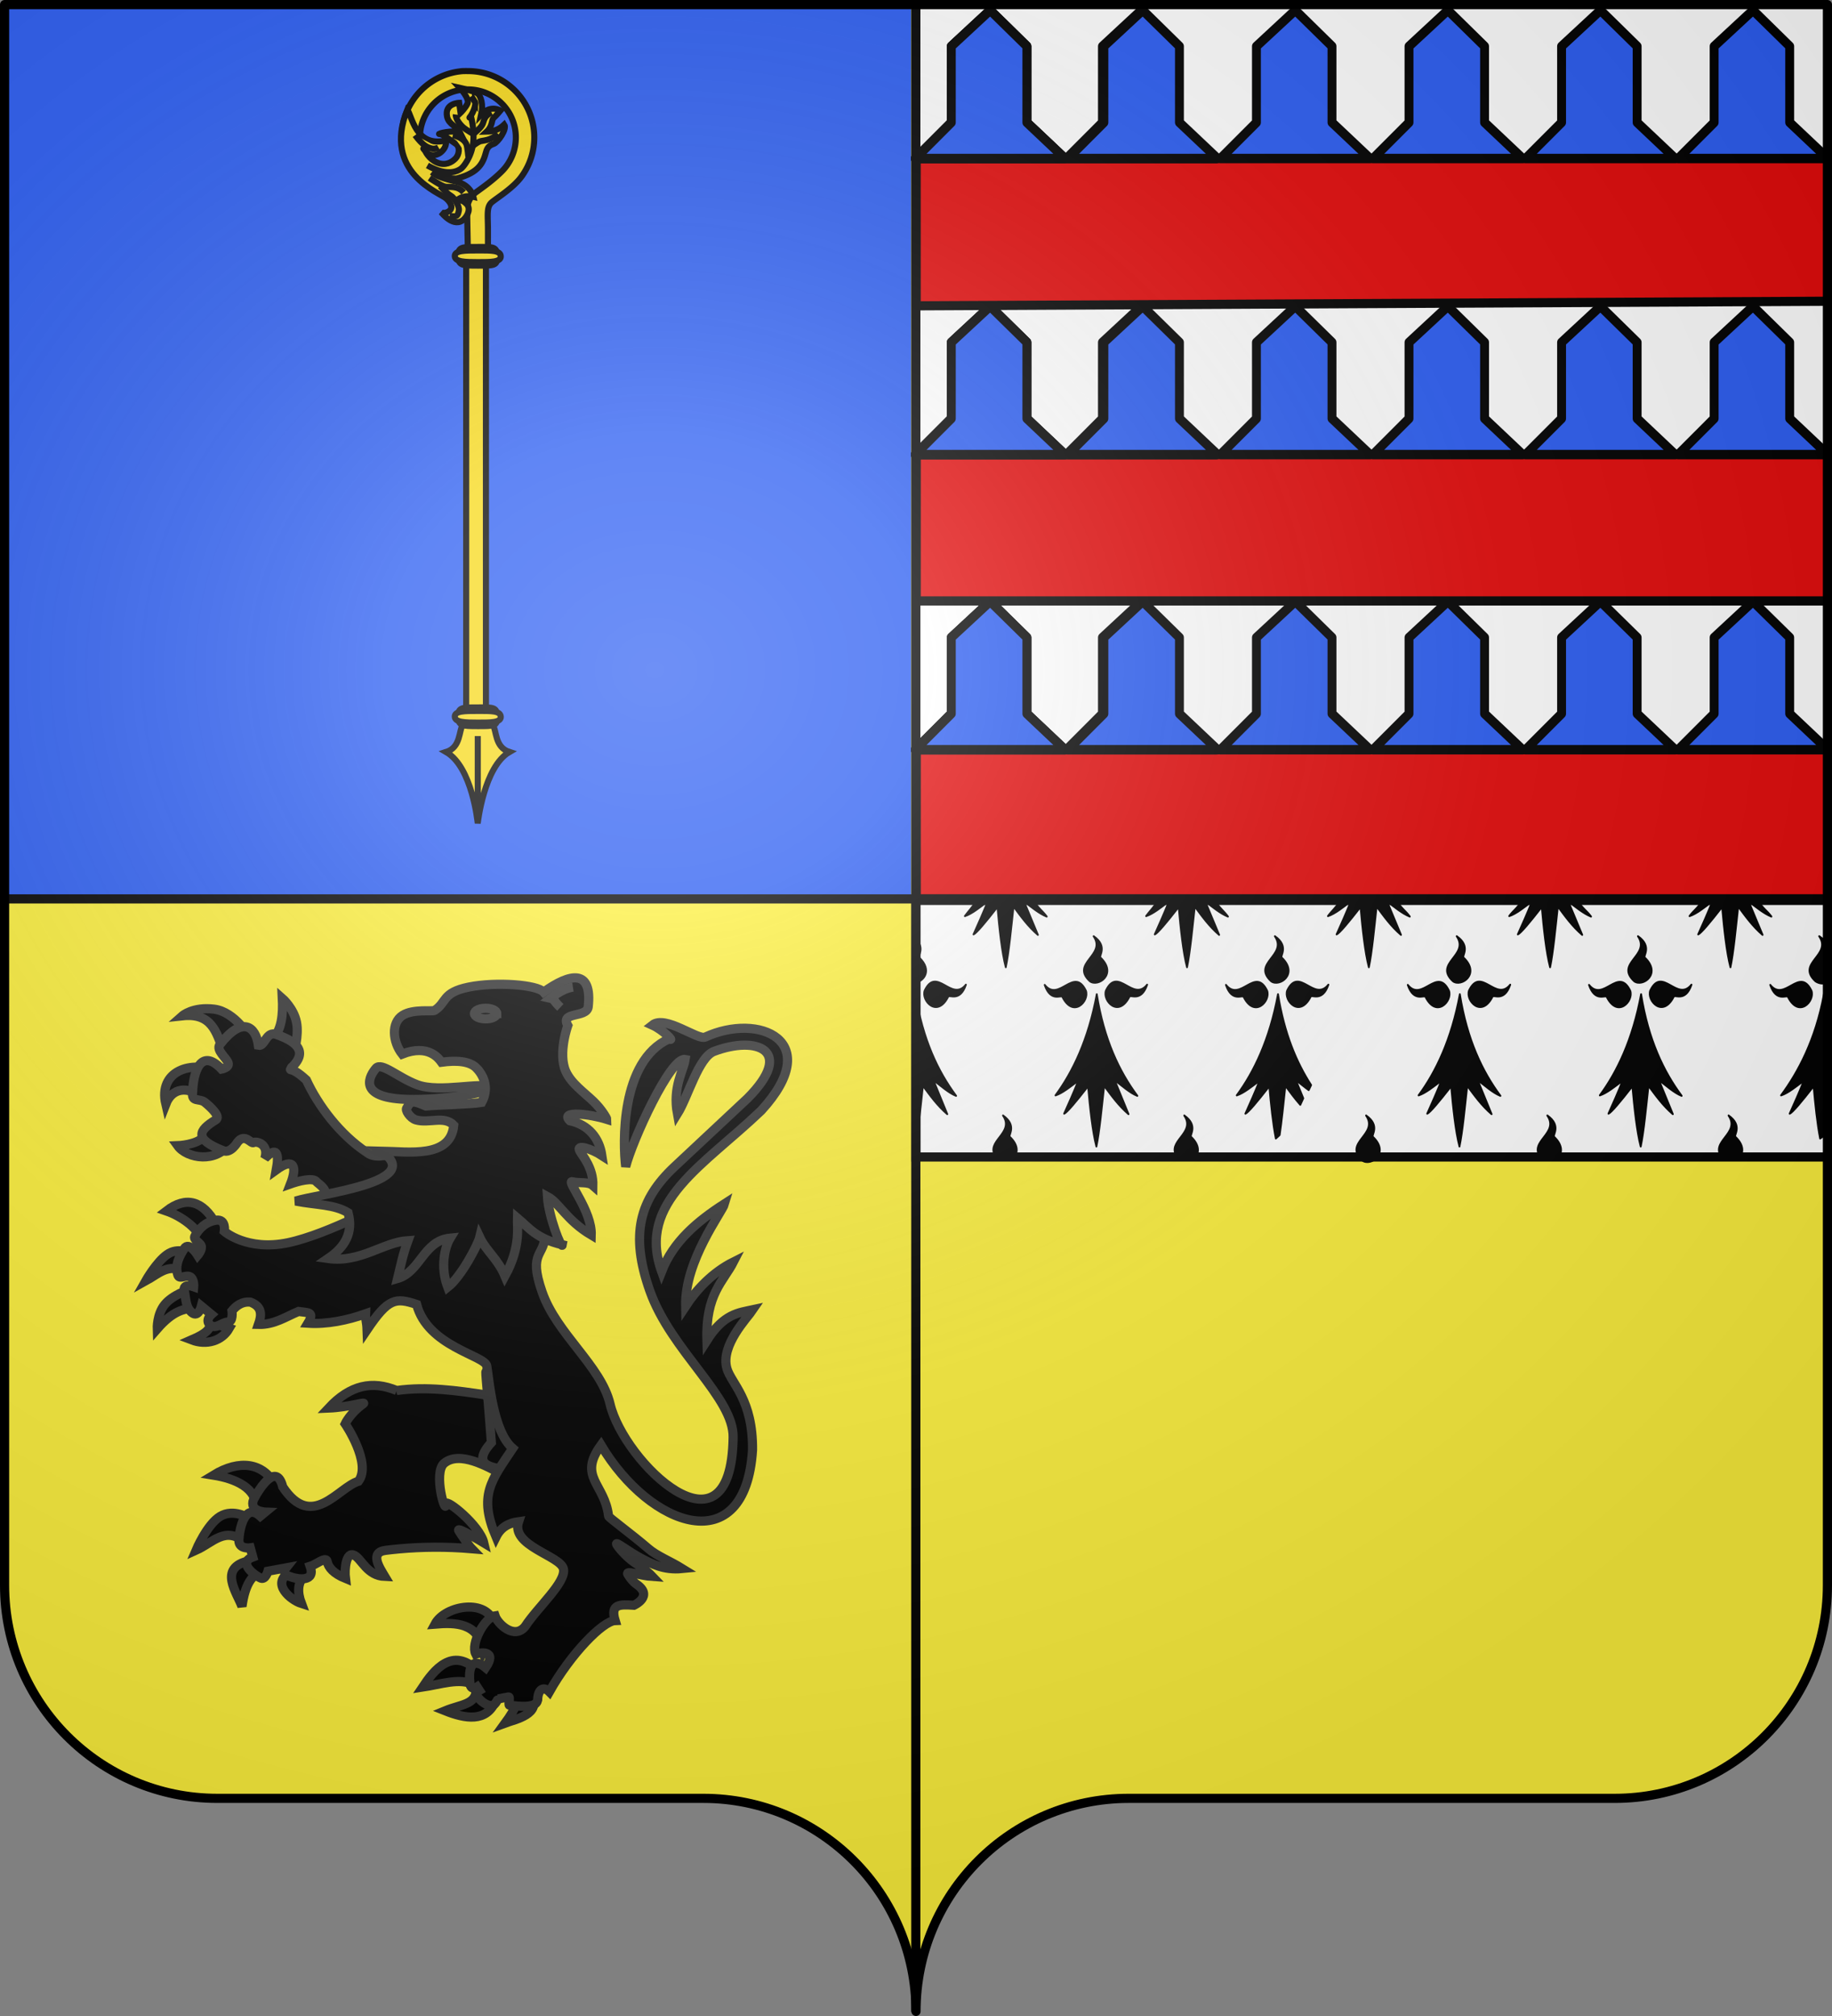 <svg xmlns="http://www.w3.org/2000/svg" xmlns:xlink="http://www.w3.org/1999/xlink" width="600" height="660" version="1.0"><rect width="100%" height="100%" fill="#808080" stroke="none"/><desc>Flag of Canton of Valais (Wallis)</desc><defs><radialGradient xlink:href="#a" id="c" cx="285.186" cy="200.448" r="300" fx="285.186" fy="200.448" gradientTransform="matrix(1.551 0 0 1.35 -227.894 -51.264)" gradientUnits="userSpaceOnUse"/><linearGradient id="a"><stop offset="0" style="stop-color:white;stop-opacity:.314"/><stop offset=".19" style="stop-color:white;stop-opacity:.251"/><stop offset=".6" style="stop-color:#6b6b6b;stop-opacity:.125"/><stop offset="1" style="stop-color:black;stop-opacity:.125"/></linearGradient></defs><g style="opacity:1;display:inline"><path d="M299.848 658.5c0-38.505 31.204-69.754 69.65-69.754h159.2c38.447 0 69.65-31.25 69.65-69.754V1.5h-597v517.492c0 38.504 31.204 69.754 69.65 69.754h159.2c38.447 0 69.65 31.25 69.65 69.753" style="fill:#fcef3c;fill-opacity:1;fill-rule:nonzero;stroke:none;stroke-width:5;stroke-linecap:round;stroke-linejoin:round;stroke-miterlimit:4;stroke-dashoffset:0;stroke-opacity:1"/><path d="M.379 1.594h298.03v293.024l-298.03.3z" style="fill:#2b5df2;fill-opacity:1;fill-rule:evenodd;stroke:none;stroke-width:1px;stroke-linecap:butt;stroke-linejoin:miter;stroke-opacity:1"/><path d="M300.379 1.594h298.03v293.024l-298.03.3z" style="fill:#fff;fill-opacity:1;fill-rule:evenodd;stroke:none;stroke-width:1px;stroke-linecap:butt;stroke-linejoin:miter;stroke-opacity:1"/><path d="M299.94.722v657.925M1.576 294.284h596.726" style="fill:none;fill-rule:evenodd;stroke:#000;stroke-width:3;stroke-linecap:butt;stroke-linejoin:miter;stroke-miterlimit:4;stroke-dasharray:none;stroke-opacity:1"/></g><g style="opacity:1;display:inline"><path d="M598.734 52.057v46.566l-298.682 1.5V52.057" style="opacity:1;fill:#e20909;fill-opacity:1;stroke:#000;stroke-width:3;stroke-miterlimit:4;stroke-dasharray:none;stroke-opacity:1;display:inline"/><path d="M598.725 148.991v47.749H300.061V148.99" style="opacity:1;fill:#e20909;fill-opacity:1;stroke:#000;stroke-width:3.018;stroke-miterlimit:4;stroke-dasharray:none;stroke-opacity:1;display:inline"/><path d="M598.72 245.622v48.639H300.066v-48.64" style="opacity:1;fill:#e20909;fill-opacity:1;stroke:#000;stroke-width:3.027;stroke-miterlimit:4;stroke-dasharray:none;stroke-opacity:1;display:inline"/><g style="fill:#000;fill-opacity:1;stroke:#313131;stroke-width:6.181;stroke-miterlimit:4;stroke-dasharray:none;stroke-opacity:1"><path d="M58.742 111.398c-8.159 13.094-28.266 10.35-34.69 1.406 0 0 12.896-.479 17.446-5.926 6.176-7.391 7.345-8.05 8.251-6.44zM39.633 79.643c-8.764-6.845-19.333-6.062-23.606 5.059-5.199-22.27 17.002-30.014 35.97-21.639zM54.808 48.731c-4.596-12.573-7.77-25.738-27.54-23.605 0 0 7.034-6.228 21.357-4.496 14.254 1.723 24.64 19.382 23.887 19.67zM87.406 41.144c7.226-5.72 7.803-18.068 7.306-27.82 0 0 7.658 6.673 9.555 16.017S102.3 50.7 102.3 50.7z" style="fill:#000;fill-opacity:1;fill-rule:evenodd;stroke:#313131;stroke-width:6.181;stroke-linecap:butt;stroke-linejoin:miter;stroke-miterlimit:4;stroke-dasharray:none;stroke-opacity:1;display:inline" transform="matrix(.485 0 0 .485 46.526 320.37)"/><path d="m132.088 152.146-9.836-4.847c3.567-3.8-.505-6.835-4.215-9.906-2.203-3.65-13.32-.38-17.764 1.198 4.555-11.695 2.332-18.183-9.632-9.515 2.008-11.106.474-16.164-7.743-7.704 2.744-8.737-4.146-11.651-7.435-10.817-1.556 1.816-5.931-6.77-11.1 0 0 0-4.497 7.728-9.555 5.62-19.919-7.776-16.766-13.656-5.059-20.795 3.643-2.22-3.512-8.711-7.306-11.802-3.794-3.092-9.274.28-8.29-7.026.393-13.23 5.447-30.28 19.53-15.456 0 0 5.445-.983 4.444-4.18-1-3.196-8.448-8.606-5.567-12.4 15.209-19.477 24.203-12.35 25.994.562 4.426.914 5.234-10.046 12.224-7.306 11.792 4.054 22.307 10.772 10.215 22.184-1.758 3.656-1.446-1.992 9.929 8.474 7.884 17.144 22.575 36.781 40.682 48.793 7.533 6.03 16.576-.965 21.566 3.07s8.096 6.561 8.096 6.561zM77.016 358.435c1.089-14.822-14.557-20.964-28.813-23.249 17.677-10.837 33.61-8.181 41.332 6.16zM69.465 380.69c-13.069-11.425-21.684.106-32.986 5.167 0 0 7.353-17.436 16.295-22.851s19.473 1.192 19.473 1.192zM79.4 400.76c-5.28 2.46-9.8 7.956-11.922 23.05-3.209-8.957-16.46-26.13 4.62-30.75zM109.605 403.145c-4.497 4.583-4.908 10.917-1.988 18.679-7.254-2.31-20.815-13.454-7.948-21.063z" style="fill:#000;fill-opacity:1;fill-rule:evenodd;stroke:#313131;stroke-width:6.181;stroke-linecap:butt;stroke-linejoin:miter;stroke-miterlimit:4;stroke-dasharray:none;stroke-opacity:1;display:inline" transform="matrix(.485 0 0 .485 46.526 320.37)"/><path d="M171.983 278.055c-16.523-6.805-31.379-3.83-46.01 11.865 13.585-.56 25.93-4.705 23.343-2.859-8.927 6.376-12.166 13.465-12.166 13.465s18.115 26.552 8.982 38.777c-13.712 4.099-31.361 33.619-51.139 3.787-4.04-16.306-14.978-.482-19.685 8.575-3.173 8.036 7.886 8.45 7.886 8.45l-3.38 2.785c-10.38-9.388-14.111 8.422-14.459 16.463.14 6.041 7.73 4.913 7.73 4.913l1.69 6.166c-9.935 3.555.15 11.933 5.603 14.334 3.056.983 4.632-4.758 4.632-4.758l12.237-2.253s-3.103 3.916 1.815 5.602c6.827 2.664 18.14 3.785 14.49-6.603 3.798-1.12 10.794-7.135 11.505-3.196.699 3.866 4.263 8.058 12.295 11.348-.749-6.136.334-18.545 6.065-15.573 4.95 2.568 8.615 13.745 20.504 14.225-3.26-5.473-10.69-16.232.564-17.635q4.613-.574 9.327-.998c15.335-1.379 31.502-1.545 48.778-.096-1.68-1.716-6.825-9.066-8.722-12.218-1.91-3.174 16.91 8.247 16.91 8.247-2.798-11.877-25.574-29.976-25.574-26.373 0 9.102-8.81-20.895-1.23-27.301 10.365-8.76 29.67 2.468 38.27 6.945 4.147-4.593 10.694-11.947 8.044-17.026-5.135-9.839-13.337-22.11-17.495-35.96-20.035-3.069-40.58-5.964-60.81-3.098zM39.46 174.828c-2.452-6.44-12.806-14.463-23.054-17.96 13.357-10.3 24.758-6.745 33.237 8.444zM28.73 198.474c-10.233-7.085-17.934 1.024-26.23 5.564 0 0 7.164-12.694 14.516-17.836 7.137-4.992 14.893-.843 14.893-.843zM35.685 222.518c-7.214.069-14.892 1.814-25.435 13.91 0 0-.348-9.687 4.967-16.295C20.533 213.526 31.512 210 31.512 210zM46.263 232.08c-.148 4.185-1.94 7.108-12.804 11.806 10.092 3.857 20.49.742 25.403-7.83zM251.483 484.167c3.506 2.248.758 8.733-6.238 18.333 6.161-2.27 25.503-6.056 17.366-19.128zM225.749 479.945c-.443 10.31-10.166 9.82-21.063 14.307 13.33 5.299 28.024 8.101 34.08-6.854zM223.664 476.668c-8.736-4.92-22.402-.179-34.178 1.59 7.547-11.331 20.027-27.52 36.96-11.128zM230.42 453.22c-3.644-18.537-18.806-18.623-32.588-17.487 6.828-12.897 35.731-17.409 39.742-.397z" style="fill:#000;fill-opacity:1;fill-rule:evenodd;stroke:#313131;stroke-width:6.181;stroke-linecap:butt;stroke-linejoin:miter;stroke-miterlimit:4;stroke-dasharray:none;stroke-opacity:1;display:inline" transform="matrix(.485 0 0 .485 46.526 320.37)"/><path d="M235.88 313.181c-15.028 16.535 2.558 17.211 13.253 18.636 4.078-4.598 3.555-10.104 1.155-14.704-20.75-39.89-20.807-90.923-14.408-3.932z" style="fill:#000;fill-opacity:1;fill-rule:evenodd;stroke:#313131;stroke-width:6.181;stroke-linecap:butt;stroke-linejoin:miter;stroke-miterlimit:4;stroke-dasharray:none;stroke-opacity:1" transform="matrix(.485 0 0 .485 46.526 320.37)"/><path d="M167.628 149.591s-41.53 22.956-69.151 28.719c-27.62 5.762-42.921-7.655-42.921-7.655s1.39-8.545-5.564-7.551c-6.955.993-11.724 5.762-14.307 10.73-1.292 2.484 3.08 3.974 4.197 6.433 1.118 2.46-2.285 6.51-2.285 6.51s-5.887-9.565-9.066-4.597-6.557 11.128-4.372 17.884c1.093 3.378 5.167-.298 8.172 1.142s2.559 6.806 2.559 6.806-7.551-2.682-6.359 2.782.795 11.128 5.166 14.705 6.36-4.372 6.36-4.372l6.755 5.564s-4.57 3.974-.795 7.153c3.776 3.18 8.148-1.993 11.923-1.993s2.782-7.551 2.782-7.551c3.184-3.832 7.023-6.354 12.32-5.961 8.311 3.097 7.727 8.862 5.564 15.101 10.604.278 18.37-5.119 27.024-8.743 6.534.994 11.134-.002 6.36 7.949 12.59.845 26.478-1.924 38.946-6.36-.165 4.064.775 4.915.994 10.731 14.307-21.195 19.167-21.851 33.474-17.082 7.51 28.541 46.157 34.43 47.378 41.579 1.674 9.797 4.172 44.215 17.51 55.59-14.728 22.091-23.17 31.755-11.265 59.811 3.379-6.845 8.874-9.457 15.238-10.333-5.501 16.326 28.206 22.974 30.256 31.794 2.104 9.054-17.49 26.009-25.845 38.947-7.348 9.097-18.563-1.843-20.307-7.153-7.156 1.06-16.593 18.996-13.039 25.764 3.539-1.143 14.647-2.535 6.68 9.209-6.345-5.322-12.517-4.623-10.47 11.497.994 4.068 4.717 1.545 4.717 1.545l1.59 2.46c-1.479.948-2.911-.413-2.29 2.09.94 3.795 9.65 11.154 13.08 6.393 1.32-1.833 1.725-2.895 1.779-2.886l6.956-1.33c1.628-.312-.343 5.311.72 5.581 15.724 2.028 18.289-.51 19.036-3.475.169-7.298 3.948-9.613 7.914-5.577 14.412-25.602 36.064-47.782 44.4-48.092-3.45-11.345 3.317-10.907 12.718-10.333 0 0 13.609-6.1 1.59-14.307-1.94-1.324-3.868-3.646-5.685-6.544-1.878-2.994 8.643.954 16.556 1.443-3.875-4.093-10.074-8.046-12.23-9.54-5.98-4.142-11.376-10.945-11.895-12.117-1.128-2.546 7.728 4.847 17.193 9.733 6.339 3.272 14.485 7.802 27.056 6.553-8.429-5.219-17.015-8.428-22.911-13.52-11.138-9.621-27.307-21.312-26.816-21.913-2.525-21.908-20.87-26.217-5.114-47.886 33.306 55.796 97.446 78.57 102.336 3.378.342-34.19-14.266-44.804-17.288-55.043-4.593-15.56 14.03-34.588 17.486-39.742-9.568 2.079-19.573 2.654-30.998 20.666-1.01-31.128 11.242-39.89 17.91-52.921-14.233 7.122-24.986 18.735-32.292 29.845-.687-30.824 24.66-63.444 26.304-69.125-18.4 11.854-34.634 25.44-42.524 45.703-16.848-46.993 28.583-71.544 67.337-108.645 43.152-47.193-1.682-66.26-37.856-49.564-5.077 2.343-26.867-15.106-35.709-8.075 7.079 3.19 15.443 11.563 11.243 9.293-33.031 14.982-31.18 71.167-29.257 86.254 4.39-17.48 30.235-74.245 40.134-72.354-1.183 7.79-8.6 18.502-5.22 36.713 7.163-11.463 14.206-38.164 24.687-42.135 28.795-10.91 55.041-.833 22.665 31.672l-49.28 46.1c-23.768 22.234-30.137 45.862-16.692 83.856 14.324 40.48 56.905 72.086 56.235 98.958-1.168 87.231-73.91 16.428-83.061-22.455-6.1-25.915-36.016-47.243-45.902-75.708s2.385-23.448 1.987-40.14c-.397-16.691-3.577-26.627-3.577-26.627zM235.502 73.461c-1.516 4.261-38.988 9.392-60.7 7.869-29.46-2.068-20.884-16.157-16.86-20.796 3.834-4.42 14.948 6.354 28.027 11.167 15.176 5.585 43.335-2.208 49.533 1.76z" style="fill:#000;fill-opacity:1;fill-rule:evenodd;stroke:#313131;stroke-width:6.181;stroke-linecap:butt;stroke-linejoin:miter;stroke-miterlimit:4;stroke-dasharray:none;stroke-opacity:1;display:inline" transform="matrix(.485 0 0 .485 46.526 320.37)"/><path d="M225.948 60.534c-4.789-5.09-14.196-5.348-23.746-4.075-1.6-2.182-8.602-12.515-26.557-5.48-6.47-8.206-7.557-21.16.281-26.134 7.172-4.552 20.207-2.446 21.639-3.372 8.389-5.426 4.756-12.007 23.043-15.737 18.407-3.755 46.333-1.61 50.584 3.372 17.727-12.706 33.03-15.986 30.069 10.117-1.22 7.504-19.126 2.824-13.758 12.442 0 0-6.724 18.751-1.417 30.834 3.627 8.26 12.394 14.265 18.81 20.461 5.445 5.257 8.933 11.313 8.933 12.053-11.395-3.575-32.042-6.05-24.933.927 12.706 2.763 19.87 11.773 21.608 23.474-6.55-4.25-17.81-8.173-14.864-2.96 2.112 3.737 9.067 11.337 8.807 23.26-3.271-2.863-9.065-1.332-13.905-2.597-4.389-1.148 13.349 19.76 12.791 35.972-16.744-9.95-21.481-21.637-29.612-26.003.776 13.552 9.625 36.092 10.116 32.598-17.825-4.236-22.594-11.556-30.37-18.063-.207 6.21 2.41 19.432-8.398 39.139-4.908-11.667-12.714-16.9-17.047-26.134-1.152 4.819-12.355 26.48-21.611 33.693-5.128-13.474-2.036-27.113 1.653-33.135-18.017 1.73-20.17 22.815-35.51 27.262 2.316-9.496 3.496-16.013 7.026-25.572-16.706 1.055-32.193 15.159-53.956 12.083 11.266-7.596 17.183-17.331 13.49-30.912-9.258-5.677-21.123-5.108-35.41-7.868 14.88-4.811 89.173-12.73 57.694-33.722 18.821.37 46.915 5.049 49.094-17.423-6.32-6.703-16.72-1.117-25.573-3.654-3.732-1.069-7.762-6.844-5.99-8.166 2.512-5.307 5.062-4.528 12.697-1.193 7.253-.723 30.28-1.158 37.694-2.443 4.537-8.308 2.63-16.663-3.372-23.044z" style="fill:#000;fill-opacity:1;fill-rule:evenodd;stroke:#313131;stroke-width:6.181;stroke-linecap:butt;stroke-linejoin:miter;stroke-miterlimit:4;stroke-dasharray:none;stroke-opacity:1;display:inline" transform="matrix(.485 0 0 .485 46.526 320.37)"/><path d="M239.56 23.61c.004 1.976-3.378 3.579-7.55 3.579-4.173 0-7.554-1.603-7.551-3.58-.003-1.976 3.378-3.579 7.55-3.579 4.173 0 7.555 1.603 7.552 3.58z" style="fill:#000;fill-opacity:1;fill-rule:evenodd;stroke:#313131;stroke-width:6.181;stroke-linecap:butt;stroke-linejoin:miter;stroke-miterlimit:4;stroke-dasharray:none;stroke-opacity:1;display:inline" transform="matrix(.485 0 0 .485 46.526 320.37)"/><path d="M282.46 19.435c-4.34-4.057-3.895-5.522-6.614-6.14 7-5.503 11.881-7.077 15.115-7.558" style="fill:#000;fill-opacity:1;fill-rule:evenodd;stroke:#313131;stroke-width:6.181;stroke-linecap:butt;stroke-linejoin:miter;stroke-miterlimit:4;stroke-dasharray:none;stroke-opacity:1" transform="matrix(.485 0 0 .485 46.526 320.37)"/></g><path d="M300 295.2h298.8v84H300z" style="fill:#fff;fill-opacity:1;stroke:#000;stroke-width:3;stroke-miterlimit:4;stroke-opacity:1" transform="translate(0 -.424)"/><g style="display:inline"><g style="fill:#000;fill-opacity:1"><path d="M326.534 268.511c-5.938 9.234-12.09 14.726-18.35 22.55 11.87-3.562 25.215-13.69 38.117-22.55-7.89 18.385-15.78 34.445-23.671 50.668 4.71-1.748 19.66-18.122 39.965-42.146 3.183 33.027 7.487 70.222 13.917 92.616 5.119-22.358 8.906-59.364 12.969-93.342 12.24 15.194 24.13 30.565 40.692 43.598l-23.253-51.394c12.007 8.398 25.275 18.59 38.007 23.277-7.264-9.016-14.252-12.83-20.846-23.277z" style="fill:#000;fill-opacity:1;fill-rule:evenodd;stroke:#000;stroke-width:3;stroke-linecap:round;stroke-linejoin:round;stroke-miterlimit:4;stroke-dasharray:none;stroke-opacity:1" transform="matrix(.196 0 0 .213 255.607 237.913)"/></g></g><g style="display:inline"><g style="fill:#000;fill-opacity:1"><path d="M326.782 268.511c-6.015 9.384-12.25 14.617-18.598 22.55 11.87-3.562 25.215-13.69 38.117-22.55-7.89 18.385-15.78 34.445-23.671 50.668 4.71-1.748 19.66-18.122 39.965-42.146 3.183 33.027 7.487 70.222 13.917 92.616 5.119-22.358 8.906-59.364 12.969-93.342 12.24 15.194 24.13 30.565 40.692 43.598l-23.253-51.394c12.007 8.398 25.275 18.59 38.007 23.277-7.174-8.904-14.079-12.978-20.6-23.277z" style="fill:#000;fill-opacity:1;fill-rule:evenodd;stroke:#000;stroke-width:3;stroke-linecap:round;stroke-linejoin:round;stroke-miterlimit:4;stroke-dasharray:none;stroke-opacity:1" transform="matrix(.196 0 0 .213 314.965 237.913)"/></g></g><g style="display:inline"><g style="fill:#000;fill-opacity:1"><path d="M383.382 79.375c-3.697-2.154 13.021-17.11-11.488-32.894 20.066 27.234-30.383 39.405-12.125 63.14l31.528-.17c5.49-7.142 5.723-18.082-7.915-30.076" style="fill:#000;fill-opacity:1;fill-rule:evenodd;stroke:#000;stroke-width:3;stroke-linecap:round;stroke-linejoin:round;stroke-miterlimit:4;stroke-dasharray:none;stroke-opacity:1;display:inline" transform="matrix(.196 0 0 .213 255.607 355.3)"/></g></g><g style="display:inline"><g style="fill:#000;fill-opacity:1"><path d="M383.382 79.375c-3.697-2.154 13.021-17.11-11.488-32.894 20.158 27.358-30.844 39.515-11.871 63.466l30.855.03c5.888-7.125 6.48-18.31-7.496-30.602" style="fill:#000;fill-opacity:1;fill-rule:evenodd;stroke:#000;stroke-width:3;stroke-linecap:round;stroke-linejoin:round;stroke-miterlimit:4;stroke-dasharray:none;stroke-opacity:1;display:inline" transform="matrix(.196 0 0 .213 314.965 355.3)"/></g></g><g style="display:inline"><g style="fill:#000;fill-opacity:1"><path d="m377.128 135.622-.616 234.027c5.119-22.358 8.906-59.364 12.969-93.342 12.24 15.194 24.13 30.565 40.692 43.598l-23.253-52.318c12.007 8.398 25.275 19.515 38.007 24.2-30.189-37.467-55.61-86.046-67.799-156.165" style="fill:#000;fill-opacity:1;fill-rule:evenodd;stroke:#000;stroke-width:3;stroke-linecap:round;stroke-linejoin:round;stroke-miterlimit:4;stroke-dasharray:none;stroke-opacity:1" transform="matrix(.196 0 0 .213 225.928 296.607)"/><path d="M431.716 139.348c1.296-4.078 19.537 8.975 29.595-18.387-23.992 27.584-48.78-29.042-68.834 8.94-6.189 15.671 20.922 42.861 39.239 9.447M383.382 79.375c-3.493-2.036 11.246-15.505-7.812-30.302l.973 68.707c14.254-1.889 29.212-18.73 6.84-38.405" style="fill:#000;fill-opacity:1;fill-rule:evenodd;stroke:#000;stroke-width:3;stroke-linecap:round;stroke-linejoin:round;stroke-miterlimit:4;stroke-dasharray:none;stroke-opacity:1;display:inline" transform="matrix(.196 0 0 .213 225.928 296.607)"/></g></g><g style="display:inline"><g style="fill:#000;fill-opacity:1"><path d="M377.128 135.622c-14.101 70.111-40.388 119.752-68.944 155.439 11.87-3.562 25.215-13.69 38.117-22.55-7.89 18.385-15.78 34.445-23.671 50.668 4.71-1.748 19.66-18.122 39.965-42.146 3.183 33.027 7.487 70.222 13.917 92.616 5.119-22.358 8.906-59.364 12.969-93.342 12.24 15.194 24.13 30.565 40.692 43.598l-23.253-52.318c12.007 8.398 25.275 19.515 38.007 24.2-30.189-37.467-55.61-86.046-67.799-156.165M319.723 139.698c-1.296-4.078-19.538 8.975-29.595-18.388 23.992 27.584 48.78-29.041 68.834 8.941 6.189 15.671-20.922 42.86-39.239 9.447" style="fill:#000;fill-opacity:1;fill-rule:evenodd;stroke:#000;stroke-width:3;stroke-linecap:round;stroke-linejoin:round;stroke-miterlimit:4;stroke-dasharray:none;stroke-opacity:1" transform="matrix(.196 0 0 .213 285.286 296.607)"/><path d="M431.716 139.348c1.296-4.078 19.537 8.975 29.595-18.387-23.992 27.584-48.78-29.042-68.834 8.94-6.189 15.671 20.922 42.861 39.239 9.447M383.382 79.375c-3.697-2.154 13.021-17.11-11.488-32.894 21.686 29.431-38.984 41.27-6.29 69.127 13.943 9.458 46.392-11.069 17.778-36.233" style="fill:#000;fill-opacity:1;fill-rule:evenodd;stroke:#000;stroke-width:3;stroke-linecap:round;stroke-linejoin:round;stroke-miterlimit:4;stroke-dasharray:none;stroke-opacity:1;display:inline" transform="matrix(.196 0 0 .213 285.286 296.607)"/></g></g><g style="display:inline"><g style="fill:#000;fill-opacity:1"><path d="M377.128 135.622c-14.101 70.111-40.388 119.752-68.944 155.439 11.87-3.562 25.215-13.69 38.117-22.55-7.89 18.385-15.78 34.445-23.671 50.668 4.71-1.748 19.66-18.122 39.965-42.146 2.654 27.535 6.087 57.967 10.881 80.303l6.404-5.394c3.523-21.66 6.48-49.54 9.601-75.635 7.984 9.91 15.818 19.895 24.897 29.258l4.971-10.013-12.429-27.965c6.875 4.808 14.163 10.508 21.527 15.381l4-7.748c-24.625-35.05-44.851-79.381-55.319-139.598M319.723 139.698c-1.296-4.078-19.538 8.975-29.595-18.388 23.992 27.584 48.78-29.041 68.834 8.941 6.189 15.671-20.922 42.86-39.239 9.447" style="fill:#000;fill-opacity:1;fill-rule:evenodd;stroke:#000;stroke-width:3;stroke-linecap:round;stroke-linejoin:round;stroke-miterlimit:4;stroke-dasharray:none;stroke-opacity:1" transform="matrix(.196 0 0 .213 344.644 296.607)"/><path d="M431.716 139.348c1.296-4.078 19.537 8.975 29.595-18.387-23.992 27.584-48.78-29.042-68.834 8.94-6.189 15.671 20.922 42.861 39.239 9.447M383.382 79.375c-3.697-2.154 13.021-17.11-11.488-32.894 21.686 29.431-38.984 41.27-6.29 69.127 13.943 9.458 46.392-11.069 17.778-36.233" style="fill:#000;fill-opacity:1;fill-rule:evenodd;stroke:#000;stroke-width:3;stroke-linecap:round;stroke-linejoin:round;stroke-miterlimit:4;stroke-dasharray:none;stroke-opacity:1;display:inline" transform="matrix(.196 0 0 .213 344.644 296.607)"/></g></g><g style="display:inline"><g style="fill:#000;fill-opacity:1"><path d="M328.396 268.511c-6.51 10.376-13.295 13.905-20.212 22.55 11.87-3.562 25.215-13.69 38.117-22.55-7.89 18.385-15.78 34.445-23.671 50.668 4.71-1.748 19.66-18.122 39.965-42.146 3.183 33.027 7.487 70.222 13.917 92.616 5.119-22.358 8.906-59.364 12.969-93.342 12.24 15.194 24.13 30.565 40.692 43.598l-23.253-51.394c12.007 8.398 25.275 18.59 38.007 23.277-7.403-9.189-14.52-12.598-21.224-23.277zM629.771 268.511c-6.51 10.376-13.294 13.905-20.212 22.55 11.87-3.562 25.215-13.69 38.117-22.55-7.89 18.385-15.78 34.445-23.67 50.668 4.71-1.748 19.66-18.122 39.965-42.146 3.183 33.027 7.486 70.222 13.916 92.616 5.12-22.358 8.907-59.364 12.97-93.342 12.24 15.194 24.129 30.565 40.691 43.598l-23.252-51.394c12.006 8.398 25.274 18.59 38.006 23.277-7.403-9.189-14.52-12.598-21.224-23.277z" style="fill:#000;fill-opacity:1;fill-rule:evenodd;stroke:#000;stroke-width:3;stroke-linecap:round;stroke-linejoin:round;stroke-miterlimit:4;stroke-dasharray:none;stroke-opacity:1" transform="matrix(.196 0 0 .213 433.877 237.913)"/></g></g><g style="display:inline"><g style="fill:#000;fill-opacity:1"><path d="M327.6 268.511c-6.266 9.882-12.78 14.257-19.416 22.55 11.87-3.562 25.215-13.69 38.117-22.55-7.89 18.385-15.78 34.445-23.671 50.668 4.71-1.748 19.66-18.122 39.965-42.146 3.183 33.027 7.487 70.222 13.917 92.616 5.119-22.358 8.906-59.364 12.969-93.342 12.24 15.194 24.13 30.565 40.692 43.598l-23.253-51.394c12.007 8.398 25.275 18.59 38.007 23.277-7.32-9.086-14.36-12.736-21-23.277z" style="fill:#000;fill-opacity:1;fill-rule:evenodd;stroke:#000;stroke-width:3;stroke-linecap:round;stroke-linejoin:round;stroke-miterlimit:4;stroke-dasharray:none;stroke-opacity:1" transform="matrix(.196 0 0 .213 374.52 237.913)"/></g></g><g style="display:inline"><g style="fill:#000;fill-opacity:1"><path d="M383.382 79.375c-3.697-2.154 13.021-17.11-11.488-32.894 20.284 27.529-31.483 39.666-11.508 63.916l29.912.25c6.416-7.082 7.507-18.588-6.916-31.272" style="fill:#000;fill-opacity:1;fill-rule:evenodd;stroke:#000;stroke-width:3;stroke-linecap:round;stroke-linejoin:round;stroke-miterlimit:4;stroke-dasharray:none;stroke-opacity:1;display:inline" transform="matrix(.196 0 0 .213 433.877 355.3)"/></g></g><g style="display:inline"><g style="fill:#000;fill-opacity:1"><path d="M383.382 79.375c-3.697-2.154 13.021-17.11-11.488-32.894 20.408 27.697-32.12 39.815-11.132 64.363l29.62-.29c6.341-7.089 7.36-18.55-7-31.18" style="fill:#000;fill-opacity:1;fill-rule:evenodd;stroke:#000;stroke-width:3;stroke-linecap:round;stroke-linejoin:round;stroke-miterlimit:4;stroke-dasharray:none;stroke-opacity:1;display:inline" transform="matrix(.196 0 0 .213 493.235 355.3)"/></g></g><g style="display:inline"><g style="fill:#000;fill-opacity:1"><path d="M383.382 79.375c-3.697-2.154 13.021-17.11-11.488-32.894 21.686 29.431-38.984 41.27-6.29 69.127 13.943 9.458 46.392-11.069 17.778-36.233" style="fill:#000;fill-opacity:1;fill-rule:evenodd;stroke:#000;stroke-width:3;stroke-linecap:round;stroke-linejoin:round;stroke-miterlimit:4;stroke-dasharray:none;stroke-opacity:1;display:inline" transform="matrix(.196 0 0 .213 374.52 355.3)"/></g></g><g style="display:inline"><g style="fill:#000;fill-opacity:1"><path d="M377.128 135.622c-14.101 70.111-40.388 119.752-68.944 155.439 11.87-3.562 25.215-13.69 38.117-22.55-7.89 18.385-15.78 34.445-23.671 50.668 4.71-1.748 19.66-18.122 39.965-42.146 3.183 33.027 7.487 70.222 13.917 92.616 5.119-22.358 8.906-59.364 12.969-93.342 12.24 15.194 24.13 30.565 40.692 43.598l-23.253-52.318c12.007 8.398 25.275 19.515 38.007 24.2-30.189-37.467-55.61-86.046-67.799-156.165M319.723 139.698c-1.296-4.078-19.538 8.975-29.595-18.388 23.992 27.584 48.78-29.041 68.834 8.941 6.189 15.671-20.922 42.86-39.239 9.447" style="fill:#000;fill-opacity:1;fill-rule:evenodd;stroke:#000;stroke-width:3;stroke-linecap:round;stroke-linejoin:round;stroke-miterlimit:4;stroke-dasharray:none;stroke-opacity:1" transform="matrix(.196 0 0 .213 404.198 296.607)"/><path d="M431.716 139.348c1.296-4.078 19.537 8.975 29.595-18.387-23.992 27.584-48.78-29.042-68.834 8.94-6.189 15.671 20.922 42.861 39.239 9.447M383.382 79.375c-3.697-2.154 13.021-17.11-11.488-32.894 21.686 29.431-38.984 41.27-6.29 69.127 13.943 9.458 46.392-11.069 17.778-36.233" style="fill:#000;fill-opacity:1;fill-rule:evenodd;stroke:#000;stroke-width:3;stroke-linecap:round;stroke-linejoin:round;stroke-miterlimit:4;stroke-dasharray:none;stroke-opacity:1;display:inline" transform="matrix(.196 0 0 .213 404.198 296.607)"/></g></g><g style="display:inline"><g style="fill:#000;fill-opacity:1"><path d="M377.128 135.622c-14.101 70.111-40.388 119.752-68.944 155.439 11.87-3.562 25.215-13.69 38.117-22.55-7.89 18.385-15.78 34.445-23.671 50.668 4.71-1.748 19.66-18.122 39.965-42.146 3.183 33.027 7.487 70.222 13.917 92.616 5.119-22.358 8.906-59.364 12.969-93.342 12.24 15.194 24.13 30.565 40.692 43.598l-23.253-52.318c12.007 8.398 25.275 19.515 38.007 24.2-30.189-37.467-55.61-86.046-67.799-156.165M319.723 139.698c-1.296-4.078-19.538 8.975-29.595-18.388 23.992 27.584 48.78-29.041 68.834 8.941 6.189 15.671-20.922 42.86-39.239 9.447" style="fill:#000;fill-opacity:1;fill-rule:evenodd;stroke:#000;stroke-width:3;stroke-linecap:round;stroke-linejoin:round;stroke-miterlimit:4;stroke-dasharray:none;stroke-opacity:1" transform="matrix(.196 0 0 .213 463.556 296.607)"/><path d="M431.716 139.348c1.296-4.078 19.537 8.975 29.595-18.387-23.992 27.584-48.78-29.042-68.834 8.94-6.189 15.671 20.922 42.861 39.239 9.447M383.382 79.375c-3.697-2.154 13.021-17.11-11.488-32.894 21.686 29.431-38.984 41.27-6.29 69.127 13.943 9.458 46.392-11.069 17.778-36.233" style="fill:#000;fill-opacity:1;fill-rule:evenodd;stroke:#000;stroke-width:3;stroke-linecap:round;stroke-linejoin:round;stroke-miterlimit:4;stroke-dasharray:none;stroke-opacity:1;display:inline" transform="matrix(.196 0 0 .213 463.556 296.607)"/></g></g><g style="display:inline"><g style="fill:#000;fill-opacity:1"><path d="M379.829 135.622c-14.102 70.111-43.089 119.752-71.645 155.439 11.87-3.562 25.215-13.69 38.117-22.55-7.89 18.385-15.78 34.445-23.671 50.668 4.71-1.748 19.66-18.122 39.965-42.146 2.654 27.535 6.087 57.967 10.881 80.303l8.024-5.394zM319.723 139.698c-1.296-4.078-19.538 8.975-29.595-18.388 23.992 27.584 48.78-29.041 68.834 8.941 6.189 15.671-20.922 42.86-39.239 9.447" style="fill:#000;fill-opacity:1;fill-rule:evenodd;stroke:#000;stroke-width:3;stroke-linecap:round;stroke-linejoin:round;stroke-miterlimit:4;stroke-dasharray:none;stroke-opacity:1" transform="matrix(.196 0 0 .213 522.913 296.607)"/><path d="M383.382 79.375c-2.107-1.228 0-6.612 0-13.946v-7.157c0-4.132-5.196-7.738-11.488-11.79 21.686 29.43-38.984 41.27-6.29 69.126 5.298 3.594 17.778 6.048 17.778-.815V81.818c0-1.099.932-1.624 0-2.443" style="fill:#000;fill-opacity:1;fill-rule:evenodd;stroke:#000;stroke-width:3;stroke-linecap:round;stroke-linejoin:round;stroke-miterlimit:4;stroke-dasharray:none;stroke-opacity:1;display:inline" transform="matrix(.196 0 0 .213 522.913 296.607)"/></g></g><g style="stroke:#000;stroke-width:2;stroke-miterlimit:4;stroke-dasharray:none;stroke-opacity:1"><path d="M151.729 23.27c-11.286.78-20.201 10.239-20.201 21.728 0 1.875.232 3.697.679 5.432h6.28a15.8 15.8 0 0 1-.95-5.432c0-8.407 6.607-15.298 14.905-15.72.267-.013.544 0 .815 0 8.672 0 15.685 7.042 15.685 15.72a15.7 15.7 0 0 1-4.59 11.114c-2.838 2.845-6.203 5.203-8.35 6.762-2.168 1.574-3.016 3.752-3.006 6.01s.294 15.905.294 15.905h6.52v-9.54c0-4.77-.552-7.56 1.274-9.05 1.885-1.54 6.915-4.63 9.61-8.247a21.6 21.6 0 0 0 4.291-12.954c0-11.999-9.737-21.729-21.728-21.729-.328 0-.66-.014-.985 0-.09.004-.182-.005-.272 0-.089.005-.182-.006-.271 0z" style="fill:#f7d917;fill-opacity:1;fill-rule:nonzero;stroke:#000;stroke-width:2;stroke-miterlimit:4;stroke-dasharray:none;stroke-opacity:1"/><g style="fill:#f7d917;fill-opacity:1;stroke:#000;stroke-width:1.841;stroke-miterlimit:4;stroke-dasharray:none;stroke-opacity:1"><path d="M-84.22 41.896c1.835 1.65 2.02 3.131.74 3.918-1.28.786-2.22.278-2.22.278s3.873 5.04 6.894 2.02c1.126-1.127 2.098-3.27.678-4.597-1.419-1.326-1.268-.684-2.545-1.31 2.063-1.53 4.658-.834 4.658-.834s-.765-3.483-5.014-4.514c-1.53-.37-5.956-1.312-7.424-2.827 2.413 1.463 6.522 2.096 7.61 1.804 6.611-1.771 7.788-4.75 8.652-7.975.39-1.451 1.126-2.02 2.33-2.422 1.202-.4 4.084-4.425 3.159-5.813-1.377 1.32-2.958 2.116-5.304 2.146 1.895-1.774 1.348-3.455 2.135-4.18s2.014-2.179 2.014-2.179-2.822-1.861-5.784 1.166c.648-2.838-.047-5.7-1.266-6.425-1.218-.725-5.213-1.603-5.213-1.603s3.039 3.254 2.345 4.72-2.106 2.81-2.106 2.81l-.424-2.996s-4.472.096-3.64 4.155c.5 2.434 2.934 2.786 3.982 4.909-2.02-1.126-7.365.352-6.24.336 1.127-.015 3.308 1.953 4.804 2.894 1.496.94 1.115 3.337.005 4.478-1.11 1.142-3.043 2.293-5.557 1.229s-3.563-3.44-3.563-3.44-1.343-1.711 0 0c1.342 1.713 3.424 1.327 4.565.432s1.873-2.158 1.694-3.66c-9.363 2.254-10.336-7.888-11.71-9.234-7.58 18.898 9.91 25.064 11.745 26.714z" style="fill:#f7d917;fill-opacity:1;fill-rule:evenodd;stroke:#000;stroke-width:1.841;stroke-linecap:butt;stroke-linejoin:miter;stroke-miterlimit:4;stroke-dasharray:none;stroke-opacity:1" transform="translate(237.59 19.467)scale(1.086)"/><g style="fill:#f7d917;fill-opacity:1;stroke:#000;stroke-width:1.841;stroke-miterlimit:4;stroke-dasharray:none;stroke-opacity:1"><path d="M-89.88 31.945c6.047 3.43 9.115 1.715 10.107.993.993-.722 3.249-3.88 3.7-7.851s-.722-8.122-.722-8.122-.902 1.264 0 0c.903-1.263 1.625-3.61 1.264-4.15a80 80 0 0 1-1.083-1.715" style="fill:none;fill-opacity:1;fill-rule:evenodd;stroke:#000;stroke-width:1.841;stroke-linecap:butt;stroke-linejoin:miter;stroke-miterlimit:4;stroke-dasharray:none;stroke-opacity:1" transform="translate(237.59 19.467)scale(1.086)"/><path d="M-81.307 16.604c-.18 1.264 1.444 3.249 2.347 3.971.902.722 2.616 1.715 2.616 1.715M-70.568 15.973c-2.166 1.083-2.166 2.256-2.617 3.429s-2.617 2.888-2.617 2.888M-68.61 22.38c-2.093 2.166-4.662 1.985-5.518 2.346s-2.188 1.444-2.188 1.444M-82.21 22.831c2.979.722 3.881 2.076 4.152 2.888.27.812.541 3.7.541 3.7M-93.58 22.831c2.347 3.158 3.61 3.61 4.783 3.97 1.173.362 2.256-.27 2.256-.27M-78.96 40.067c-1.896-2.166-4.332-1.444-5.595-1.715-1.264-.27-4.693-2.617-4.693-2.617" style="fill:#f7d917;fill-opacity:1;fill-rule:evenodd;stroke:#000;stroke-width:1.841;stroke-linecap:butt;stroke-linejoin:miter;stroke-miterlimit:4;stroke-dasharray:none;stroke-opacity:1" transform="translate(237.59 19.467)scale(1.086)"/><path d="M-83.202 47.106c2.527.631 2.527-.361 2.798-1.534s-1.264-3.88-2.437-4.512-3.158-2.888-3.158-2.888" style="fill:none;fill-opacity:1;fill-rule:evenodd;stroke:#000;stroke-width:1.841;stroke-linecap:butt;stroke-linejoin:miter;stroke-miterlimit:4;stroke-dasharray:none;stroke-opacity:1" transform="translate(237.59 19.467)scale(1.086)"/></g></g><g style="fill:#f7d917;fill-opacity:1;stroke:#000;stroke-width:1.841;stroke-miterlimit:4;stroke-dasharray:none;stroke-opacity:1"><path d="M-79.372 202.367c-1.264 1.805-.55 6.869-5.063 8.312 7.909 4.566 9.498 21.244 9.532 21.407.043-.164 1.908-16.987 9.562-21.407-4.512-1.443-3.8-6.507-5.062-8.312-.195-4.094-3.723-3.406-4.844-3.406s-4.125-.197-4.125 3.406zM-74.888 229.222v-23.347" style="fill:#f7d917;fill-opacity:1;fill-rule:evenodd;stroke:#000;stroke-width:1.841;stroke-linecap:butt;stroke-linejoin:miter;stroke-miterlimit:4;stroke-dasharray:none;stroke-opacity:1" transform="translate(237.806 17.392)scale(1.086)"/></g><path d="M152.68 84.786h6.471v148.973h-6.471z" style="fill:#f7d917;fill-opacity:1;fill-rule:nonzero;stroke:#000;stroke-width:2;stroke-miterlimit:4;stroke-dasharray:none;stroke-opacity:1"/><g style="fill:#f7d917;fill-opacity:1;stroke:#000;stroke-width:1.841;stroke-miterlimit:4;stroke-dasharray:none;stroke-opacity:1"><path d="M-68.385 59.244c.065 2.852-.92 2.815-5.883 2.815-4.88 0-5.81-.108-5.883-2.815-.077-2.856 1.011-2.815 5.883-2.815 4.601 0 5.816-.185 5.883 2.815z" style="fill:#f7d917;fill-opacity:1;fill-rule:nonzero;stroke:#000;stroke-width:1.841;stroke-miterlimit:4;stroke-dasharray:none;stroke-opacity:1" transform="translate(237.133 19.565)scale(1.086)"/><path d="M-67.335 59.244c.076 1.782-3.106 1.76-6.933 1.76s-6.847-.068-6.932-1.76c-.09-1.785 3.105-1.76 6.932-1.76s6.853-.116 6.933 1.76z" style="fill:#f7d917;fill-opacity:1;fill-rule:nonzero;stroke:#000;stroke-width:1.841;stroke-miterlimit:4;stroke-dasharray:none;stroke-opacity:1" transform="translate(237.133 19.565)scale(1.086)"/></g><g style="fill:#f7d917;fill-opacity:1;stroke:#000;stroke-width:1.841;stroke-miterlimit:4;stroke-dasharray:none;stroke-opacity:1"><path d="M-68.385 59.244c.065 2.852-.92 2.815-5.883 2.815-4.88 0-5.81-.108-5.883-2.815-.077-2.856 1.011-2.815 5.883-2.815 4.601 0 5.816-.185 5.883 2.815z" style="fill:#f7d917;fill-opacity:1;fill-rule:nonzero;stroke:#000;stroke-width:1.841;stroke-miterlimit:4;stroke-dasharray:none;stroke-opacity:1" transform="translate(237.133 170.318)scale(1.086)"/><path d="M-67.335 59.244c.076 1.782-3.106 1.76-6.933 1.76s-6.847-.068-6.932-1.76c-.09-1.785 3.105-1.76 6.932-1.76s6.853-.116 6.933 1.76z" style="fill:#f7d917;fill-opacity:1;fill-rule:nonzero;stroke:#000;stroke-width:1.841;stroke-miterlimit:4;stroke-dasharray:none;stroke-opacity:1" transform="translate(237.133 170.318)scale(1.086)"/></g></g><g style="fill:#2b5df2;fill-opacity:1;stroke:#000;stroke-width:3.092;stroke-miterlimit:4;stroke-dasharray:none;stroke-opacity:1" transform="matrix(.941 0 0 1 -337.798 3)"><g style="fill:#2b5df2;fill-opacity:1;stroke:#000;stroke-width:3.092;stroke-miterlimit:4;stroke-dasharray:none;stroke-opacity:1"><path d="M677.55 48.9h52.1l-13.274-11.801V12.155L703.6.353l-13.523 11.802v24.944zM730.15 48.9h52.1l-13.274-11.801V12.155L756.2.353l-13.523 11.802v24.944z" style="fill:#2b5df2;fill-opacity:1;fill-rule:nonzero;stroke:#000;stroke-width:3.092;stroke-linecap:round;stroke-linejoin:round;stroke-miterlimit:4;stroke-dasharray:none;stroke-opacity:1"/></g><path id="b" d="M677.55 48.9h52.1l-13.274-11.801V12.155L703.6.353l-13.523 11.802v24.944z" style="fill:#2b5df2;fill-opacity:1;fill-rule:nonzero;stroke:#000;stroke-width:3.092;stroke-linecap:round;stroke-linejoin:round;stroke-miterlimit:4;stroke-dasharray:none;stroke-opacity:1"/><use xlink:href="#b" width="600" height="660" style="fill:#2b5df2;fill-opacity:1;stroke:#000;stroke-width:3.092;stroke-miterlimit:4;stroke-dasharray:none;stroke-opacity:1"/><use xlink:href="#b" width="600" height="660" style="fill:#2b5df2;fill-opacity:1;stroke:#000;stroke-width:3.092;stroke-miterlimit:4;stroke-dasharray:none;stroke-opacity:1" transform="translate(53.1)"/><use xlink:href="#b" width="600" height="660" style="fill:#2b5df2;fill-opacity:1;stroke:#000;stroke-width:3.092;stroke-miterlimit:4;stroke-dasharray:none;stroke-opacity:1" transform="translate(106.2)"/><use xlink:href="#b" width="600" height="660" style="fill:#2b5df2;fill-opacity:1;stroke:#000;stroke-width:3.092;stroke-miterlimit:4;stroke-dasharray:none;stroke-opacity:1" transform="translate(159.3)"/><use xlink:href="#b" width="600" height="660" style="fill:#2b5df2;fill-opacity:1;stroke:#000;stroke-width:3.092;stroke-miterlimit:4;stroke-dasharray:none;stroke-opacity:1" transform="translate(212.4)"/><use xlink:href="#b" width="600" height="660" style="fill:#2b5df2;fill-opacity:1;stroke:#000;stroke-width:3.092;stroke-miterlimit:4;stroke-dasharray:none;stroke-opacity:1" transform="translate(265.5)"/></g><g style="fill:#2b5df2;fill-opacity:1;stroke:#000;stroke-width:3.092;stroke-miterlimit:4;stroke-dasharray:none;stroke-opacity:1" transform="matrix(.941 0 0 1 -337.798 99.926)"><g style="fill:#2b5df2;fill-opacity:1;stroke:#000;stroke-width:3.092;stroke-miterlimit:4;stroke-dasharray:none;stroke-opacity:1"><path d="M677.55 48.9h52.1l-13.274-11.801V12.155L703.6.353l-13.523 11.802v24.944zM730.15 48.9h52.1l-13.274-11.801V12.155L756.2.353l-13.523 11.802v24.944z" style="fill:#2b5df2;fill-opacity:1;fill-rule:nonzero;stroke:#000;stroke-width:3.092;stroke-linecap:round;stroke-linejoin:round;stroke-miterlimit:4;stroke-dasharray:none;stroke-opacity:1"/></g><path d="M677.55 48.9h52.1l-13.274-11.801V12.155L703.6.353l-13.523 11.802v24.944z" style="fill:#2b5df2;fill-opacity:1;fill-rule:nonzero;stroke:#000;stroke-width:3.092;stroke-linecap:round;stroke-linejoin:round;stroke-miterlimit:4;stroke-dasharray:none;stroke-opacity:1"/><use xlink:href="#b" width="600" height="660" style="fill:#2b5df2;fill-opacity:1;stroke:#000;stroke-width:3.092;stroke-miterlimit:4;stroke-dasharray:none;stroke-opacity:1"/><use xlink:href="#b" width="600" height="660" style="fill:#2b5df2;fill-opacity:1;stroke:#000;stroke-width:3.092;stroke-miterlimit:4;stroke-dasharray:none;stroke-opacity:1" transform="translate(53.1)"/><use xlink:href="#b" width="600" height="660" style="fill:#2b5df2;fill-opacity:1;stroke:#000;stroke-width:3.092;stroke-miterlimit:4;stroke-dasharray:none;stroke-opacity:1" transform="translate(106.2)"/><use xlink:href="#b" width="600" height="660" style="fill:#2b5df2;fill-opacity:1;stroke:#000;stroke-width:3.092;stroke-miterlimit:4;stroke-dasharray:none;stroke-opacity:1" transform="translate(159.3)"/><use xlink:href="#b" width="600" height="660" style="fill:#2b5df2;fill-opacity:1;stroke:#000;stroke-width:3.092;stroke-miterlimit:4;stroke-dasharray:none;stroke-opacity:1" transform="translate(212.4)"/><use xlink:href="#b" width="600" height="660" style="fill:#2b5df2;fill-opacity:1;stroke:#000;stroke-width:3.092;stroke-miterlimit:4;stroke-dasharray:none;stroke-opacity:1" transform="translate(265.5)"/></g><g style="fill:#2b5df2;fill-opacity:1;stroke:#000;stroke-width:3.092;stroke-miterlimit:4;stroke-dasharray:none;stroke-opacity:1" transform="matrix(.941 0 0 1 -337.798 196.552)"><g style="fill:#2b5df2;fill-opacity:1;stroke:#000;stroke-width:3.092;stroke-miterlimit:4;stroke-dasharray:none;stroke-opacity:1"><path d="M677.55 48.9h52.1l-13.274-11.801V12.155L703.6.353l-13.523 11.802v24.944zM730.15 48.9h52.1l-13.274-11.801V12.155L756.2.353l-13.523 11.802v24.944z" style="fill:#2b5df2;fill-opacity:1;fill-rule:nonzero;stroke:#000;stroke-width:3.092;stroke-linecap:round;stroke-linejoin:round;stroke-miterlimit:4;stroke-dasharray:none;stroke-opacity:1"/></g><path d="M677.55 48.9h52.1l-13.274-11.801V12.155L703.6.353l-13.523 11.802v24.944z" style="fill:#2b5df2;fill-opacity:1;fill-rule:nonzero;stroke:#000;stroke-width:3.092;stroke-linecap:round;stroke-linejoin:round;stroke-miterlimit:4;stroke-dasharray:none;stroke-opacity:1"/><use xlink:href="#b" width="600" height="660" style="fill:#2b5df2;fill-opacity:1;stroke:#000;stroke-width:3.092;stroke-miterlimit:4;stroke-dasharray:none;stroke-opacity:1"/><use xlink:href="#b" width="600" height="660" style="fill:#2b5df2;fill-opacity:1;stroke:#000;stroke-width:3.092;stroke-miterlimit:4;stroke-dasharray:none;stroke-opacity:1" transform="translate(53.1)"/><use xlink:href="#b" width="600" height="660" style="fill:#2b5df2;fill-opacity:1;stroke:#000;stroke-width:3.092;stroke-miterlimit:4;stroke-dasharray:none;stroke-opacity:1" transform="translate(106.2)"/><use xlink:href="#b" width="600" height="660" style="fill:#2b5df2;fill-opacity:1;stroke:#000;stroke-width:3.092;stroke-miterlimit:4;stroke-dasharray:none;stroke-opacity:1" transform="translate(159.3)"/><use xlink:href="#b" width="600" height="660" style="fill:#2b5df2;fill-opacity:1;stroke:#000;stroke-width:3.092;stroke-miterlimit:4;stroke-dasharray:none;stroke-opacity:1" transform="translate(212.4)"/><use xlink:href="#b" width="600" height="660" style="fill:#2b5df2;fill-opacity:1;stroke:#000;stroke-width:3.092;stroke-miterlimit:4;stroke-dasharray:none;stroke-opacity:1" transform="translate(265.5)"/></g></g><path d="M1.5 1.5V518.99c0 38.505 31.203 69.755 69.65 69.755h159.2c38.447 0 69.65 31.25 69.65 69.754 0-38.504 31.203-69.754 69.65-69.754h159.2c38.447 0 69.65-31.25 69.65-69.755V1.5z" style="fill:url(#c);fill-opacity:1;fill-rule:evenodd;stroke:none;stroke-width:3;stroke-linecap:butt;stroke-linejoin:miter;stroke-miterlimit:4;stroke-dasharray:none;stroke-opacity:1"/><path d="M300 658.5c0-38.504 31.203-69.754 69.65-69.754h159.2c38.447 0 69.65-31.25 69.65-69.753V1.5H1.5v517.493c0 38.504 31.203 69.753 69.65 69.753h159.2c38.447 0 69.65 31.25 69.65 69.754" style="fill:none;fill-opacity:1;fill-rule:nonzero;stroke:#000;stroke-width:3;stroke-linecap:round;stroke-linejoin:round;stroke-miterlimit:4;stroke-dasharray:none;stroke-dashoffset:0;stroke-opacity:1"/></svg>